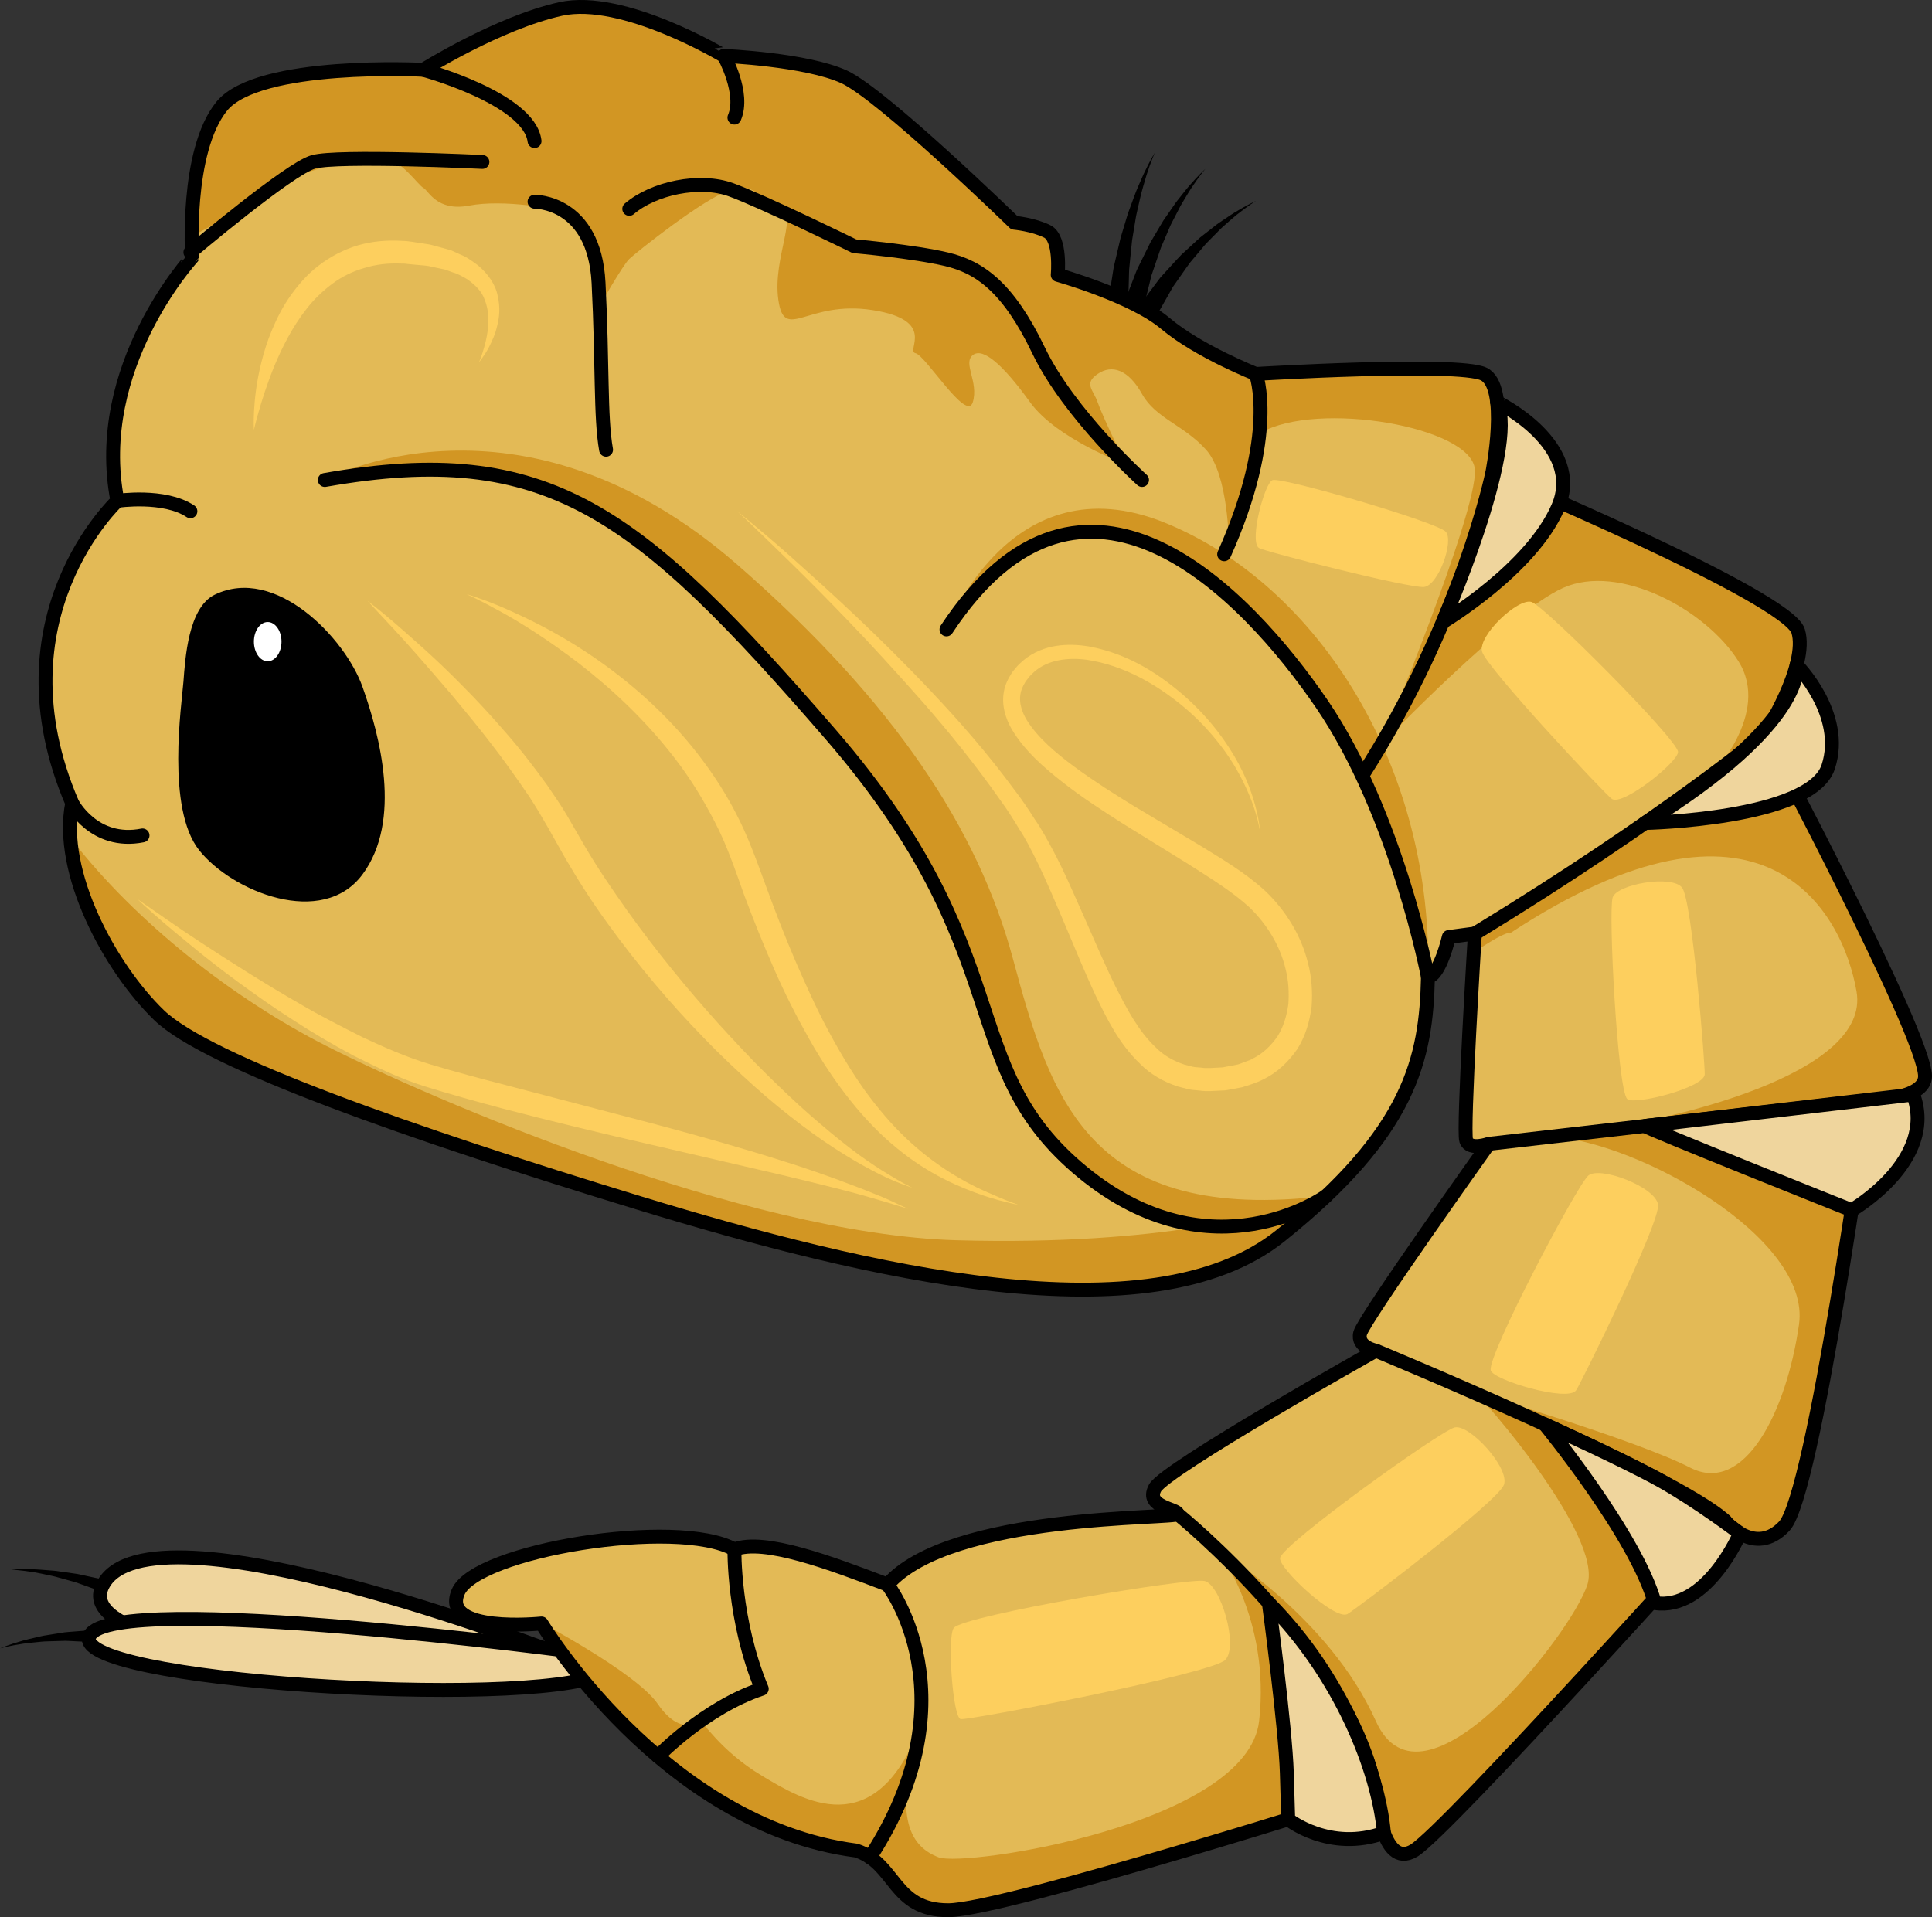 <?xml version="1.0" encoding="utf-8"?>
<!-- Generator: Adobe Illustrator 16.0.0, SVG Export Plug-In . SVG Version: 6.00 Build 0)  -->
<!DOCTYPE svg PUBLIC "-//W3C//DTD SVG 1.1//EN" "http://www.w3.org/Graphics/SVG/1.1/DTD/svg11.dtd">
<svg version="1.1" id="Layer_1" xmlns="http://www.w3.org/2000/svg" xmlns:xlink="http://www.w3.org/1999/xlink" x="0px" y="0px"
	 width="225.906px" height="224.208px" viewBox="0 0 225.906 224.208" enable-background="new 0 0 225.906 224.208"
	 xml:space="preserve">
<rect x="0" y="0" width="225.906" height="224.208" fill="#333333" stroke="none"/>
<g>
	<g>
		<path d="M140.935,19.759c0,0-0.73,0.86-1.652,2.262c-0.234,0.348-0.457,0.747-0.709,1.154c-0.246,0.41-0.518,0.836-0.746,1.309
			c-0.24,0.462-0.486,0.941-0.738,1.427c-0.268,0.475-0.451,1.008-0.682,1.511c-0.219,0.509-0.438,1.016-0.652,1.516
			c-0.178,0.516-0.352,1.021-0.52,1.513c-0.166,0.488-0.326,0.962-0.479,1.41c-0.17,0.44-0.238,0.889-0.348,1.286
			c-0.393,1.596-0.652,2.66-0.652,2.66l-0.023,0.097c-0.154,0.623-0.781,1.003-1.404,0.852c-0.623-0.153-1.004-0.782-0.852-1.405
			c0.012-0.047,0.027-0.098,0.045-0.141c0,0,0.416-1.076,1.041-2.692c0.166-0.397,0.297-0.846,0.531-1.284
			c0.217-0.442,0.445-0.911,0.684-1.394c0.238-0.48,0.484-0.977,0.734-1.481c0.285-0.484,0.576-0.977,0.867-1.468
			c0.303-0.486,0.557-0.994,0.893-1.446c0.318-0.46,0.631-0.914,0.936-1.351c0.293-0.445,0.621-0.842,0.924-1.225
			c0.307-0.379,0.58-0.747,0.861-1.067C140.103,20.516,140.935,19.759,140.935,19.759z"/>
		<path d="M146.87,23.496c0,0-0.971,0.585-2.283,1.639c-0.332,0.257-0.664,0.573-1.029,0.885c-0.357,0.319-0.75,0.639-1.107,1.024
			c-0.367,0.371-0.746,0.756-1.133,1.146c-0.4,0.373-0.73,0.831-1.096,1.246c-0.355,0.424-0.713,0.848-1.064,1.265
			c-0.33,0.435-0.627,0.884-0.928,1.305c-0.297,0.422-0.584,0.831-0.855,1.219c-0.289,0.374-0.475,0.79-0.689,1.141
			c-0.809,1.43-1.35,2.384-1.35,2.384l-0.057,0.096c-0.316,0.558-1.025,0.754-1.582,0.438c-0.559-0.317-0.752-1.025-0.438-1.583
			c0.023-0.042,0.053-0.086,0.082-0.124c0,0,0.697-0.928,1.74-2.322c0.271-0.339,0.518-0.739,0.871-1.094
			c0.334-0.366,0.686-0.754,1.051-1.153c0.367-0.396,0.73-0.816,1.129-1.217c0.416-0.384,0.84-0.772,1.264-1.161
			c0.43-0.378,0.82-0.795,1.279-1.126c0.443-0.347,0.879-0.688,1.301-1.017c0.41-0.341,0.852-0.615,1.256-0.891
			c0.408-0.268,0.781-0.54,1.148-0.756C145.835,23.951,146.87,23.496,146.87,23.496z"/>
		<path d="M135.034,17.844c0,0-0.455,1.033-0.971,2.632c-0.23,0.808-0.535,1.739-0.764,2.762c-0.115,0.51-0.234,1.036-0.357,1.571
			c-0.135,0.53-0.193,1.09-0.295,1.636c-0.092,0.547-0.184,1.095-0.271,1.633c-0.057,0.543-0.111,1.079-0.164,1.597
			c-0.051,0.516-0.102,1.015-0.148,1.487c-0.063,0.47-0.041,0.924-0.063,1.337c-0.045,1.652-0.076,2.752-0.076,2.752l-0.002,0.083
			c-0.018,0.641-0.551,1.145-1.193,1.127c-0.639-0.018-1.145-0.552-1.127-1.192c0.002-0.048,0.008-0.103,0.014-0.148
			c0,0,0.178-1.136,0.445-2.839c0.078-0.424,0.115-0.887,0.242-1.366c0.111-0.479,0.229-0.985,0.35-1.508
			c0.121-0.521,0.248-1.058,0.377-1.605c0.162-0.537,0.326-1.083,0.492-1.629c0.174-0.543,0.307-1.095,0.514-1.617
			c0.191-0.525,0.383-1.042,0.566-1.541c0.363-1,0.791-1.898,1.125-2.675C134.452,18.808,135.034,17.844,135.034,17.844z"/>
	</g>
	<g>
		<path d="M1.3,183.564c0,0,1.122-0.096,2.82-0.034c0.424,0.014,0.879,0.063,1.367,0.096c0.484,0.037,1,0.067,1.523,0.156
			c0.529,0.075,1.074,0.153,1.628,0.231c0.56,0.062,1.106,0.223,1.665,0.331c0.561,0.121,1.119,0.242,1.669,0.361
			c0.54,0.16,1.071,0.317,1.585,0.47c0.516,0.154,1.014,0.306,1.485,0.448c0.481,0.125,0.898,0.335,1.304,0.482
			c1.607,0.641,2.68,1.068,2.68,1.068c0.595,0.238,0.885,0.912,0.648,1.509c-0.238,0.596-0.914,0.886-1.508,0.648
			c-0.046-0.018-0.088-0.038-0.129-0.061l-0.094-0.052c0,0-0.957-0.532-2.395-1.332c-0.364-0.188-0.74-0.445-1.178-0.618
			c-0.433-0.194-0.889-0.398-1.359-0.609c-0.474-0.21-0.963-0.427-1.461-0.647c-0.514-0.184-1.035-0.369-1.555-0.555
			c-0.527-0.173-1.041-0.4-1.57-0.528c-0.529-0.146-1.049-0.289-1.551-0.43c-0.502-0.153-0.996-0.244-1.466-0.343
			c-0.472-0.094-0.913-0.2-1.328-0.268C2.427,183.614,1.3,183.564,1.3,183.564z"/>
		<path d="M0,192.774c0,0,1.038-0.449,2.679-0.911c0.409-0.122,0.861-0.21,1.336-0.326c0.477-0.109,0.977-0.245,1.506-0.315
			c0.528-0.085,1.074-0.172,1.631-0.261c0.555-0.111,1.127-0.114,1.697-0.174c0.572-0.044,1.145-0.09,1.709-0.136
			c0.564-0.018,1.121,0.003,1.66,0.003c0.542,0.004,1.065,0.008,1.563,0.014c0.498-0.018,0.96,0.072,1.392,0.105
			c1.733,0.182,2.888,0.303,2.888,0.303c0.637,0.067,1.099,0.64,1.033,1.277c-0.067,0.638-0.639,1.101-1.277,1.033
			c-0.047-0.006-0.094-0.014-0.14-0.023l-0.114-0.026c0,0-1.066-0.253-2.666-0.633c-0.402-0.082-0.835-0.229-1.305-0.271
			c-0.469-0.063-0.965-0.132-1.476-0.202c-0.514-0.065-1.046-0.153-1.587-0.207c-0.545-0.026-1.098-0.054-1.651-0.079
			c-0.554-0.015-1.114-0.085-1.659-0.046c-0.549,0.018-1.088,0.034-1.609,0.05c-0.527,0.002-1.027,0.071-1.506,0.117
			c-0.477,0.055-0.934,0.083-1.348,0.152C1.089,192.461,0,192.774,0,192.774z"/>
	</g>
	<path fill="#EFD59D" d="M65.032,193.318c0,0-47.416-18.403-52.979-8.001c-5.563,10.4,55.549,10.481,55.549,10.481"/>
	
		<path fill="none" stroke="#000000" stroke-width="1.626" stroke-linecap="round" stroke-linejoin="round" stroke-miterlimit="10" d="
		M65.032,193.318c0,0-47.416-18.403-52.979-8.001c-5.563,10.4,55.549,10.481,55.549,10.481"/>
	<path fill="#EFD59D" d="M68.37,193.318c0,0-54.982-7.396-57.875-2.052c-2.893,5.342,50.75,8.619,59.877,4.532
		C69.483,195.05,68.37,193.318,68.37,193.318z"/>
	
		<path fill="none" stroke="#000000" stroke-width="1.626" stroke-linecap="round" stroke-linejoin="round" stroke-miterlimit="10" d="
		M68.37,193.318c0,0-54.982-7.396-57.875-2.052c-2.893,5.342,50.75,8.619,59.877,4.532C69.483,195.05,68.37,193.318,68.37,193.318z"
		/>
	<path fill="#E3BA56" d="M13.728,58.57c0,0-14.635,13.618-5.285,35.363c-1.625,8.13,4.473,19.309,10.162,24.796
		c5.69,5.487,29.471,13.82,56.094,21.949c26.623,8.13,59.752,16.056,74.994,3.861c15.242-12.193,17.072-20.729,17.275-30.281
		c1.422-0.203,2.439-4.676,2.439-4.676l3.049-0.406c0,0-1.424,22.966-1.018,24.186s2.643,0.406,2.643,0.406
		s-14.633,20.526-15.039,22.153c-0.408,1.625,1.828,2.033,1.828,2.033s-24.592,13.819-25.811,16.056
		c-1.221,2.234,2.643,2.438,2.643,3.049c0,0.609-26.584-0.149-33.921,8.258c-6.728-2.568-14.45-5.461-17.905-4.116
		c-6.707-3.735-30.285,0.125-32.316,5.003c-2.03,4.878,9.757,3.657,9.757,3.657s14.228,23.633,36.786,26.553
		c4.674,1.495,4.268,6.982,10.771,6.982s49.996-13.819,49.996-13.819s0.609,9.202,4.471,6.837
		c3.863-2.366,36.381-38.542,36.381-38.542s3.455,4.268,6.91,0.609s9.756-49.794,9.756-49.794s6.73,0,6.705-2.844
		c-0.043-4.946-18.697-40.039-18.697-40.039s5.082-7.927,3.861-11.992c-1.219-4.064-35.77-18.495-35.77-18.495
		s2.033-10.162-1.016-11.583c-3.049-1.424-26.625,0-26.625,0s-6.707-2.643-10.568-5.895c-3.861-3.251-12.6-5.691-12.6-5.691
		s0.406-4.267-1.221-5.08c-1.625-0.814-3.859-1.017-3.859-1.017s-15.447-15.039-19.92-17.071
		c-4.471-2.033-14.021-2.439-14.021-2.439S72.868-0.571,65.552,1.054c-7.315,1.626-16.055,7.114-16.055,7.114
		s-19.309-1.017-23.576,4.268s-3.454,17.681-3.454,17.681S10.679,42.922,13.728,58.57z"/>
	<path fill="#D29623" d="M166.968,114.258c0,0-3.658-19.105-12.396-31.909c-8.662-12.691-27.508-32.771-43.477-9.375
		c-0.142,0.208-0.283,0.42-0.424,0.635c0,0,7.395-19.832,25.52-12.485S167.681,90.012,166.968,114.258z"/>
	<path fill="#D29623" d="M74.806,140.786c26.623,8.131,59.752,16.056,74.994,3.861c0.385-0.307,0.754-0.61,1.121-0.913l-2.449-2.097
		c0,0-11.902,4.09-36.623,3.405c-24.723-0.685-61.557-16.54-73.761-22.757c-10.733-5.468-22.108-14.303-29.739-24.146
		c0.532,7.462,5.582,16.086,10.363,20.697C24.403,124.324,48.183,132.657,74.806,140.786z"/>
	<path fill="#D29623" d="M155.093,139.849c0,0-13.324,9.705-28.5-2.761c-15.177-12.466-7.049-25.338-29.539-51.284
		C74.563,59.859,64.14,51.528,37.979,56.132c0,0,22.664-12.397,48.238,9.907c18.397,16.046,28.16,30.995,32.217,46.064
		C122.88,128.626,127.374,143.196,155.093,139.849z"/>
	<path fill="#D29623" d="M210.257,73.813c-1.219-4.064-35.77-18.495-35.77-18.495s2.033-10.162-1.016-11.583
		c-3.049-1.424-26.625,0-26.625,0s-6.707-2.643-10.568-5.895c-3.861-3.251-12.6-5.691-12.6-5.691s0.406-4.267-1.221-5.08
		c-1.625-0.814-3.859-1.017-3.859-1.017s-15.447-15.039-19.92-17.071c-4.471-2.033-14.021-2.439-14.021-2.439
		S72.868-0.571,65.552,1.054c-7.315,1.626-16.055,7.114-16.055,7.114s-19.309-1.017-23.576,4.268
		c-3.091,3.828-3.515,11.368-3.514,15.244c4.059-2.261,8.436-4.747,10.508-6.05c4.251-2.676,10.236-3.049,12.074-3.052
		c1.838-0.002,3.906,3.09,4.508,3.388s1.553,2.813,5.379,2.078c3.828-0.736,10.406,0.258,11.809,1.15
		c1.404,0.892,3.424,10.587,3.424,10.587s2.717-4.779,3.472-5.497c0.755-0.719,8.816-7.18,11.89-8.093
		c3.072-0.912,2.915,1.2,5.541,1.853c2.627,0.652-0.719,5.999,0,11.025c0.719,5.026,3.35,0,11.008,1.196s3.829,4.786,5.025,5.04
		c1.195,0.254,5.982,8.122,6.701,5.735c0.719-2.386-1.197-4.553,0-5.51c1.197-0.958,3.59,1.197,6.699,5.51
		c3.111,4.313,11.164,7.237,11.164,7.237s-2.789-5.808-3.266-7.237c-0.479-1.429-1.676-2.161,0-3.305
		c1.674-1.145,3.59-0.53,5.193,2.342c1.604,2.872,4.855,3.589,7.488,6.518s2.66,10.972,2.66,10.972s2.779-8.301,3.709-12.944
		c6.609-3.829,24.74-0.717,25.063,4.305c0.32,5.022-10.951,32.158-10.951,32.158s14.779-15.443,21.273-18.338
		c6.496-2.896,16.637,2.455,20.498,8.587s-3.227,13.384-3.227,13.384l7.635-2.469c-0.805-1.537-1.289-2.446-1.289-2.446
		S211.478,77.877,210.257,73.813z"/>
	<path fill="#D29623" d="M225.093,125.843c-0.043-4.946-18.697-40.039-18.697-40.039s2.375-3.708,3.486-7.351
		c-1.965,3.52-4.35,7.331-6.605,9.845c-4.602,5.126-28.363,18.698-32.643,21.12l1.822-0.242c0,0-0.053,0.838-0.133,2.197
		c1.467-0.974,3.939-2.538,4.193-2.197c29.654-19.525,38.934-2.669,40.57,6.79c1.637,9.46-20.682,15.231-35.791,16.975
		c9.926,0.431,30.516,11.77,29.061,21.958s-6.367,20.011-12.736,16.736c-6.367-3.274-25.949-9.063-25.164-8.719
		c0.785,0.343,14.979,16.724,13.158,22.4c-1.82,5.676-19.283,28.162-24.744,15.945c-5.459-12.218-18.543-20.062-18.543-20.062
		s6.264,8,4.9,20.072c-1.363,12.071-34.385,17.118-37.477,15.935c-3.094-1.185-5.549-4.32-2.2-15.192
		c-5.292,13.643-13.628,8.553-18.479,5.642c-4.852-2.912-7.006-6.52-7.202-6.384s-2.356,1.79-4.944-1.984
		c-2.588-3.775-14.475-9.962-14.475-9.962l-0.172,0.612c0.637-0.036,1.038-0.078,1.038-0.078s14.228,23.633,36.786,26.553
		c4.674,1.495,4.268,6.982,10.771,6.982s49.996-13.819,49.996-13.819s0.609,9.202,4.471,6.837
		c3.863-2.366,36.381-38.542,36.381-38.542s3.455,4.268,6.91,0.609s9.756-49.794,9.756-49.794S225.118,128.687,225.093,125.843z"/>
	<path d="M53.56,113.177"/>
	
		<path fill="none" stroke="#000000" stroke-width="1.626" stroke-linecap="round" stroke-linejoin="round" stroke-miterlimit="10" d="
		M13.728,58.57c0,0-14.635,13.618-5.285,35.363c-1.625,8.13,4.473,19.309,10.162,24.796c5.69,5.487,29.471,13.82,56.094,21.949
		c26.623,8.13,59.752,16.056,74.994,3.861c15.242-12.193,17.072-20.729,17.275-30.281c1.422-0.203,2.439-4.676,2.439-4.676
		l3.049-0.406c0,0-1.424,22.966-1.018,24.186s2.643,0.406,2.643,0.406s-14.633,20.526-15.039,22.153
		c-0.408,1.625,1.828,2.033,1.828,2.033s-24.592,13.819-25.811,16.056c-1.221,2.234,2.643,2.438,2.643,3.049
		c0,0.609-26.584-0.149-33.921,8.258c-6.728-2.568-14.45-5.461-17.905-4.116c-6.707-3.735-30.285,0.125-32.316,5.003
		c-2.03,4.878,9.757,3.657,9.757,3.657s14.228,23.633,36.786,26.553c4.674,1.495,4.268,6.982,10.771,6.982
		s49.996-13.819,49.996-13.819s0.609,9.202,4.471,6.837c3.863-2.366,36.381-38.542,36.381-38.542s3.455,4.268,6.91,0.609
		s9.756-49.794,9.756-49.794s6.73,0,6.705-2.844c-0.043-4.946-18.697-40.039-18.697-40.039s5.082-7.927,3.861-11.992
		c-1.219-4.064-35.77-18.495-35.77-18.495s2.033-10.162-1.016-11.583c-3.049-1.424-26.625,0-26.625,0s-6.707-2.643-10.568-5.895
		c-3.861-3.251-12.6-5.691-12.6-5.691s0.406-4.267-1.221-5.08c-1.625-0.814-3.859-1.017-3.859-1.017s-15.447-15.039-19.92-17.071
		c-4.471-2.033-14.021-2.439-14.021-2.439S72.868-0.571,65.552,1.054c-7.315,1.626-16.055,7.114-16.055,7.114
		s-19.309-1.017-23.576,4.268s-3.454,17.681-3.454,17.681S10.679,42.922,13.728,58.57z"/>
	<path d="M25.107,69.546c-3.112,1.511-3.454,7.519-3.657,10.162c-0.203,2.642-2.032,14.836,1.829,19.713
		c3.861,4.878,14.429,9.146,19.104,2.846c4.674-6.3,2.031-16.259,0-21.95C40.351,74.626,32.222,66.091,25.107,69.546z"/>
	
		<path fill="none" stroke="#000000" stroke-width="1.626" stroke-linecap="round" stroke-linejoin="round" stroke-miterlimit="10" d="
		M13.728,58.57c0,0,5.487-0.813,8.535,1.22"/>
	
		<path fill="none" stroke="#000000" stroke-width="1.626" stroke-linecap="round" stroke-linejoin="round" stroke-miterlimit="10" d="
		M166.968,114.258c0,0-3.658-19.105-12.396-31.909c-8.74-12.804-27.846-33.128-43.9-8.74"/>
	<path fill="none" stroke="#000000" stroke-width="1.626" stroke-miterlimit="10" d="M174.487,55.318
		c0,0-3.553,17.21-15.213,35.401"/>
	<path fill="none" stroke="#000000" stroke-width="1.626" stroke-miterlimit="10" d="M206.396,85.805
		c0,0-11.768,9.84-33.939,23.372"/>
	
		<line fill="none" stroke="#000000" stroke-width="1.626" stroke-miterlimit="10" x1="218.388" y1="128.687" x2="174.081" y2="133.768"/>
	
		<path fill="none" stroke="#000000" stroke-width="1.626" stroke-linecap="round" stroke-linejoin="round" stroke-miterlimit="10" d="
		M160.87,157.955c0,0,35.082,14.534,40.852,19.917"/>
	
		<path fill="none" stroke="#000000" stroke-width="1.626" stroke-linecap="round" stroke-linejoin="round" stroke-miterlimit="10" d="
		M137.702,177.059c0,0,20.176,16.324,23.168,32.518"/>
	
		<path fill="none" stroke="#000000" stroke-width="1.626" stroke-linecap="round" stroke-linejoin="round" stroke-miterlimit="10" d="
		M103.781,185.317c0,0,10.159,13.09-2.054,31.891"/>
	
		<path fill="none" stroke="#000000" stroke-width="1.626" stroke-linecap="round" stroke-linejoin="round" stroke-miterlimit="10" d="
		M85.876,181.201c0,0-0.145,8.286,3.195,16.298c-6.68,2.226-12.146,7.9-12.146,7.9"/>
	<path fill="#EFD59D" d="M203.458,179.325c0,0-3.875,9.095-9.971,8.147c-2.143-7.829-12.871-20.902-12.871-20.902
		s9.248,4.177,13.572,6.59C198.509,175.574,203.458,179.325,203.458,179.325z"/>
	
		<path fill="none" stroke="#000000" stroke-width="1.626" stroke-linecap="round" stroke-linejoin="round" stroke-miterlimit="10" d="
		M203.458,179.325c0,0-3.875,9.095-9.971,8.147c-2.143-7.829-12.871-20.902-12.871-20.902s9.248,4.177,13.572,6.59
		C198.509,175.574,203.458,179.325,203.458,179.325z"/>
	<path fill="#EFD59D" d="M223.708,128c2.863,7.741-7.197,13.529-7.197,13.529s-24.566-9.811-24.16-9.857L223.708,128z"/>
	
		<path fill="none" stroke="#000000" stroke-width="1.626" stroke-linecap="round" stroke-linejoin="round" stroke-miterlimit="10" d="
		M223.708,128c2.863,7.741-7.197,13.529-7.197,13.529s-24.566-9.811-24.16-9.857L223.708,128z"/>
	<path fill="#EFD59D" d="M192.347,96.248c0,0,19.4-0.395,21.426-6.564s-3.701-11.908-3.701-11.908S211.53,84.393,192.347,96.248z"/>
	
		<path fill="none" stroke="#000000" stroke-width="1.626" stroke-linecap="round" stroke-linejoin="round" stroke-miterlimit="10" d="
		M192.347,96.248c0,0,19.4-0.395,21.426-6.564s-3.701-11.908-3.701-11.908S211.53,84.393,192.347,96.248z"/>
	<path fill="#EFD59D" d="M175.056,47.04c-0.025-0.062,10.26,4.978,7.129,12.252c-3.131,7.276-13.482,13.454-13.482,13.454
		S177.503,52.652,175.056,47.04z"/>
	
		<path fill="none" stroke="#000000" stroke-width="1.626" stroke-linecap="round" stroke-linejoin="round" stroke-miterlimit="10" d="
		M175.056,47.04c-0.025-0.062,10.26,4.978,7.129,12.252c-3.131,7.276-13.482,13.454-13.482,13.454S177.503,52.652,175.056,47.04z"/>
	
		<path fill="none" stroke="#000000" stroke-width="1.626" stroke-linecap="round" stroke-linejoin="round" stroke-miterlimit="10" d="
		M146.847,43.735c0,0,2.648,6.901-3.707,21.083"/>
	
		<path fill="none" stroke="#000000" stroke-width="1.626" stroke-linecap="round" stroke-linejoin="round" stroke-miterlimit="10" d="
		M133.536,56.132c0,0-8.537-7.724-12.094-15.142c-3.557-7.417-6.91-9.755-10.771-10.669c-3.861-0.915-10.771-1.524-10.771-1.524
		s-10.771-5.285-14.43-6.606c-3.658-1.321-9.044-0.203-11.89,2.236"/>
	
		<path fill="none" stroke="#000000" stroke-width="1.626" stroke-linecap="round" stroke-linejoin="round" stroke-miterlimit="10" d="
		M49.497,8.168c0,0,12.396,3.353,13.006,8.332"/>
	
		<path fill="none" stroke="#000000" stroke-width="1.626" stroke-linecap="round" stroke-linejoin="round" stroke-miterlimit="10" d="
		M84.657,6.542c0,0,2.438,4.37,1.219,7.215"/>
	
		<path fill="none" stroke="#000000" stroke-width="1.626" stroke-linecap="round" stroke-linejoin="round" stroke-miterlimit="10" d="
		M22.263,29.509c0,0,11.519-9.755,14.363-10.568c2.845-0.813,19.781,0,19.781,0"/>
	
		<path fill="none" stroke="#000000" stroke-width="1.626" stroke-linecap="round" stroke-linejoin="round" stroke-miterlimit="10" d="
		M8.442,93.933c0,0,2.536,4.897,8.223,3.771"/>
	<path fill="#EFD59D" d="M148.364,187.472c0,0,1.943,14.485,2.104,19.89c0.16,5.405,0.16,5.405,0.16,5.405s4.842,3.875,11.195,1.578
		C161.146,206.971,156.739,195.912,148.364,187.472z"/>
	
		<path fill="none" stroke="#000000" stroke-width="1.626" stroke-linecap="round" stroke-linejoin="round" stroke-miterlimit="10" d="
		M148.364,187.472c0,0,1.943,14.485,2.104,19.89c0.16,5.405,0.16,5.405,0.16,5.405s4.842,3.875,11.195,1.578
		C161.146,206.971,156.739,195.912,148.364,187.472z"/>
	
		<path fill="none" stroke="#000000" stroke-width="1.626" stroke-linecap="round" stroke-linejoin="round" stroke-miterlimit="10" d="
		M155.093,139.849c0,0-13.324,9.705-28.5-2.761c-15.177-12.466-7.049-25.338-29.539-51.284
		C74.563,59.859,64.14,51.528,37.979,56.132"/>
	
		<path fill="none" stroke="#000000" stroke-width="1.626" stroke-linecap="round" stroke-linejoin="round" stroke-miterlimit="10" d="
		M62.503,23.59c0,0,6.995-0.096,7.484,9.474s0.197,15.722,0.879,19.531"/>
	<ellipse fill="#FFFFFF" cx="31.302" cy="75.04" rx="1.613" ry="2.295"/>
	<path fill="#FDCF5E" d="M111.53,190.377c-0.803,0.983-0.133,10.497,0.803,10.669c0.938,0.173,29.344-5.313,30.932-6.92
		c1.59-1.606-0.553-8.834-2.426-9.235C138.964,184.491,112.734,188.905,111.53,190.377z"/>
	<path fill="#FDCF5E" d="M149.685,182.191c-0.268,1.144,6.377,7.367,7.871,6.569c0.777-0.414,17.635-13.154,18.303-15.135
		c0.668-1.979-4.047-7.116-5.768-6.689C168.37,167.367,150.087,180.479,149.685,182.191z"/>
	<path fill="#FDCF5E" d="M174.308,160.256c0.271,1.144,8.998,3.733,9.979,2.351c0.506-0.719,9.875-19.659,9.588-21.729
		c-0.289-2.068-6.807-4.55-8.154-3.399C184.374,138.633,173.899,158.545,174.308,160.256z"/>
	<path fill="#FDCF5E" d="M190.263,128.516c0.76,0.783,8.943-1.289,9.068-2.854c0.063-0.813-1.445-20.351-2.654-21.865
		c-1.211-1.512-7.582-0.401-8.109,1.155C188.04,106.508,189.124,127.345,190.263,128.516z"/>
	<path fill="#FDCF5E" d="M196.206,87.903c0.172,1.078-6.398,6.382-7.725,5.54c-0.688-0.436-14.701-15.374-15.188-17.249
		c-0.484-1.875,4.229-6.306,5.791-5.794C180.647,70.913,195.952,86.292,196.206,87.903z"/>
	<path fill="#FDCF5E" d="M148.823,56.139c-0.922,0.196-2.783,7.126-1.631,7.935c0.598,0.417,17.656,4.758,19.328,4.569
		c1.672-0.192,3.508-5.356,2.533-6.457C168.081,61.089,150.204,55.843,148.823,56.139z"/>
	<path fill="#FDCF5E" d="M54.567,69.491c0,0,1.52,0.412,4.058,1.479c2.521,1.095,6.118,2.761,10.074,5.403
		c3.956,2.622,8.315,6.194,12.132,10.846c1.896,2.333,3.676,4.91,5.135,7.73c1.5,2.801,2.569,5.896,3.634,8.777
		c1.062,2.912,2.187,5.815,3.389,8.613c1.216,2.795,2.439,5.53,3.8,8.078c1.357,2.548,2.79,4.938,4.314,7.082
		c1.547,2.126,3.162,4.022,4.826,5.597c3.334,3.159,6.737,5.104,9.223,6.205c1.242,0.552,2.232,0.974,2.92,1.232
		c0.688,0.255,1.055,0.394,1.055,0.394s-0.381-0.087-1.1-0.251c-0.713-0.178-1.768-0.428-3.074-0.876
		c-2.59-0.891-6.347-2.432-10.069-5.517c-3.751-3.03-7.285-7.514-10.221-12.696c-1.464-2.594-2.868-5.333-4.112-8.185
		c-1.258-2.85-2.43-5.772-3.537-8.732c-1.072-2.998-2.023-5.85-3.41-8.502c-1.363-2.659-2.918-5.18-4.67-7.445
		c-3.486-4.554-7.488-8.225-11.15-11.068c-3.68-2.83-6.99-4.907-9.391-6.207C56.001,70.129,54.567,69.491,54.567,69.491z"/>
	<path fill="#FDCF5E" d="M86.218,59.791c0,0,0.597,0.494,1.717,1.42c1.111,0.937,2.754,2.299,4.777,4.107
		c4.043,3.619,9.822,8.81,16.228,15.604c3.204,3.392,6.556,7.2,9.747,11.546c0.822,1.067,1.584,2.209,2.332,3.385
		c0.795,1.14,1.463,2.399,2.146,3.667c1.342,2.531,2.441,5.134,3.641,7.813c1.18,2.66,2.33,5.379,3.621,8.017
		c1.307,2.607,2.707,5.262,4.701,7.128c0.959,0.986,2.131,1.613,3.377,2.026l0.965,0.25c0.326,0.067,0.676,0.066,1.012,0.105
		c0.668,0.109,1.383,0.013,2.084-0.013l0.264-0.012l0.133-0.007c0.043-0.003-0.152,0.025-0.035,0.007l0.07-0.014l0.57-0.109
		l1.137-0.218c0.361-0.083,0.605-0.228,0.916-0.328c0.291-0.125,0.602-0.176,0.879-0.377c1.203-0.584,2.135-1.526,2.879-2.59
		c0.699-1.109,1.08-2.416,1.268-3.764c0.096-1.367,0.021-2.771-0.33-4.135c-0.652-2.738-2.205-5.247-4.211-7.175
		c-2.072-1.909-4.686-3.487-7.172-5.08c-2.545-1.573-5.059-3.127-7.531-4.655c-2.465-1.568-4.896-3.135-7.145-4.902
		c-2.238-1.764-4.412-3.638-5.936-6.167c-0.734-1.255-1.24-2.854-0.936-4.444c0.135-0.787,0.484-1.499,0.891-2.121l0.074-0.12
		c0.105-0.149,0.072-0.094,0.115-0.152l0.152-0.183l0.305-0.363c0.207-0.245,0.539-0.519,0.809-0.767
		c1.129-0.92,2.469-1.43,3.777-1.633c1.314-0.205,2.598-0.132,3.807,0.064c4.85,0.895,8.568,3.479,11.416,6.008
		c2.859,2.577,4.822,5.333,6.115,7.744c1.293,2.423,1.881,4.512,2.186,5.933c0.168,0.709,0.23,1.266,0.283,1.637
		c0.053,0.371,0.078,0.563,0.078,0.563s-0.039-0.189-0.117-0.557c-0.076-0.367-0.174-0.915-0.389-1.608
		c-0.385-1.394-1.143-3.393-2.508-5.704c-1.381-2.295-3.434-4.884-6.316-7.23c-2.859-2.303-6.598-4.569-10.98-5.223
		c-2.145-0.291-4.545-0.024-6.158,1.41c-0.176,0.191-0.35,0.301-0.545,0.545l-0.293,0.373l-0.148,0.187
		c-0.004,0.007-0.096,0.117-0.025,0.039l-0.049,0.086c-0.271,0.451-0.488,0.919-0.555,1.413c-0.16,0.979,0.162,2.048,0.785,3.058
		c1.281,2.025,3.35,3.787,5.535,5.402c2.201,1.623,4.586,3.147,7.051,4.649c2.492,1.487,5.027,2.999,7.596,4.529
		c2.563,1.586,5.207,3.104,7.643,5.322c2.393,2.272,4.219,5.197,5.025,8.466c0.426,1.63,0.543,3.346,0.42,5.065
		c-0.219,1.715-0.703,3.441-1.666,4.969c-1.01,1.474-2.354,2.764-3.955,3.537c-0.77,0.414-1.721,0.695-2.527,0.945l-1.139,0.212
		l-0.57,0.106l-0.07,0.013c0.068-0.009-0.174,0.028-0.178,0.024l-0.158,0.01l-0.314,0.016c-0.84,0.031-1.668,0.128-2.531-0.001
		c-0.428-0.05-0.855-0.061-1.279-0.146l-1.268-0.332c-1.65-0.54-3.234-1.448-4.406-2.655c-2.465-2.354-3.859-5.227-5.18-7.951
		c-1.295-2.755-2.402-5.497-3.537-8.166c-1.127-2.643-2.238-5.317-3.443-7.763c-0.615-1.208-1.207-2.413-1.951-3.537
		c-0.691-1.149-1.396-2.272-2.176-3.336c-3.018-4.308-6.189-8.199-9.243-11.677c-3.07-3.465-5.935-6.61-8.554-9.322
		c-2.605-2.726-4.936-5.051-6.869-6.949C88.483,61.909,86.218,59.791,86.218,59.791z"/>
	<path fill="#FDCF5E" d="M42.969,70.266c0,0,1.193,0.882,3.165,2.575c1.95,1.709,4.777,4.13,7.9,7.32
		c1.577,1.583,3.23,3.352,4.906,5.294c1.704,1.921,3.375,4.066,5.023,6.35c0.783,1.177,1.631,2.336,2.361,3.608
		c0.717,1.236,1.44,2.486,2.171,3.749c1.447,2.454,3.104,4.873,4.79,7.257c3.398,4.757,7.123,9.299,10.803,13.384
		c1.855,2.026,3.664,3.977,5.463,5.745c1.794,1.769,3.52,3.414,5.178,4.863c1.662,1.443,3.206,2.743,4.629,3.831
		c1.416,1.1,2.715,1.966,3.801,2.659c1.096,0.677,1.966,1.201,2.58,1.521c0.617,0.32,0.945,0.489,0.945,0.489
		s-0.349-0.126-1.004-0.359c-0.65-0.248-1.609-0.614-2.777-1.198c-2.328-1.16-5.574-3.043-9.146-5.752
		c-1.783-1.352-3.678-2.872-5.584-4.589c-1.906-1.715-3.889-3.56-5.826-5.579c-3.908-4.005-7.78-8.568-11.285-13.42
		c-1.766-2.422-3.385-4.938-4.884-7.505c-1.482-2.604-2.763-5.01-4.265-7.303c-1.527-2.26-3.074-4.413-4.617-6.404
		c-1.538-1.994-3.063-3.832-4.478-5.532c-2.871-3.353-5.3-6.143-7.074-8.025C43.978,71.35,42.969,70.266,42.969,70.266z"/>
	<path fill="#FDCF5E" d="M16.079,105.161c0,0,1.262,0.875,3.471,2.407c2.198,1.542,5.408,3.645,9.289,6.086
		c1.943,1.216,4.064,2.505,6.335,3.808c2.256,1.329,4.714,2.572,7.243,3.851c2.563,1.194,5.243,2.377,8.035,3.204
		c2.857,0.854,5.828,1.646,8.778,2.406c5.933,1.552,11.863,3.104,17.427,4.561c5.562,1.483,10.738,2.964,15.137,4.376
		c2.206,0.686,4.205,1.393,5.969,2.029c1.76,0.662,3.294,1.229,4.54,1.75c1.257,0.483,2.208,0.961,2.862,1.26
		c0.654,0.303,1.003,0.465,1.003,0.465s-0.368-0.114-1.058-0.325c-0.686-0.215-1.697-0.52-2.986-0.888
		c-2.564-0.78-6.294-1.674-10.758-2.752c-4.479-1.038-9.703-2.248-15.301-3.548c-5.607-1.281-11.578-2.72-17.535-4.272
		c-2.983-0.802-5.939-1.622-8.859-2.529c-2.997-0.939-5.719-2.287-8.332-3.592c-2.578-1.373-4.994-2.814-7.22-4.268
		c-2.247-1.421-4.282-2.891-6.153-4.25c-3.738-2.73-6.676-5.225-8.734-6.955C17.188,106.228,16.079,105.161,16.079,105.161z"/>
	<path fill="#FDCF5E" d="M29.688,50.271c0,0-0.057-0.795,0.014-2.191c0.078-1.393,0.273-3.393,0.869-5.745
		c0.296-1.173,0.68-2.44,1.229-3.737c0.544-1.297,1.208-2.652,2.114-3.938c0.9-1.283,1.98-2.562,3.338-3.593
		c1.342-1.042,2.916-1.868,4.586-2.371c1.678-0.488,3.426-0.63,5.09-0.532c0.238,0.014,0.352,0.007,0.692,0.038l0.571,0.077
		l1.135,0.175c0.381,0.066,0.738,0.097,1.131,0.191c0.398,0.109,0.795,0.215,1.188,0.323c0.391,0.11,0.779,0.208,1.158,0.331
		c0.367,0.159,0.728,0.323,1.08,0.491c0.723,0.28,1.36,0.773,1.977,1.22c1.178,0.974,2.103,2.275,2.338,3.621
		c0.314,1.309,0.192,2.521-0.071,3.497c-0.218,0.996-0.613,1.778-0.921,2.411c-0.326,0.628-0.645,1.081-0.859,1.387
		C56.121,42.221,56,42.38,56,42.38s0.075-0.183,0.216-0.526c0.133-0.346,0.295-0.865,0.479-1.518c0.16-0.659,0.35-1.462,0.392-2.374
		c0.073-0.907-0.032-1.925-0.401-2.875c-0.32-0.983-1.116-1.769-2.053-2.428c-0.521-0.288-1.014-0.622-1.656-0.79
		c-0.305-0.104-0.606-0.212-0.909-0.332c-0.317-0.08-0.646-0.136-0.97-0.208c-0.324-0.07-0.652-0.142-0.981-0.213
		c-0.339-0.064-0.739-0.078-1.11-0.118l-1.143-0.105l-0.574-0.064l-0.467-0.007c-1.43-0.058-2.866,0.098-4.211,0.517
		c-1.354,0.379-2.629,1.012-3.756,1.846c-1.119,0.838-2.142,1.818-2.99,2.91c-1.72,2.177-2.905,4.601-3.797,6.731
		c-0.871,2.145-1.451,4.019-1.828,5.342C29.862,49.493,29.688,50.271,29.688,50.271z"/>
</g>
</svg>
